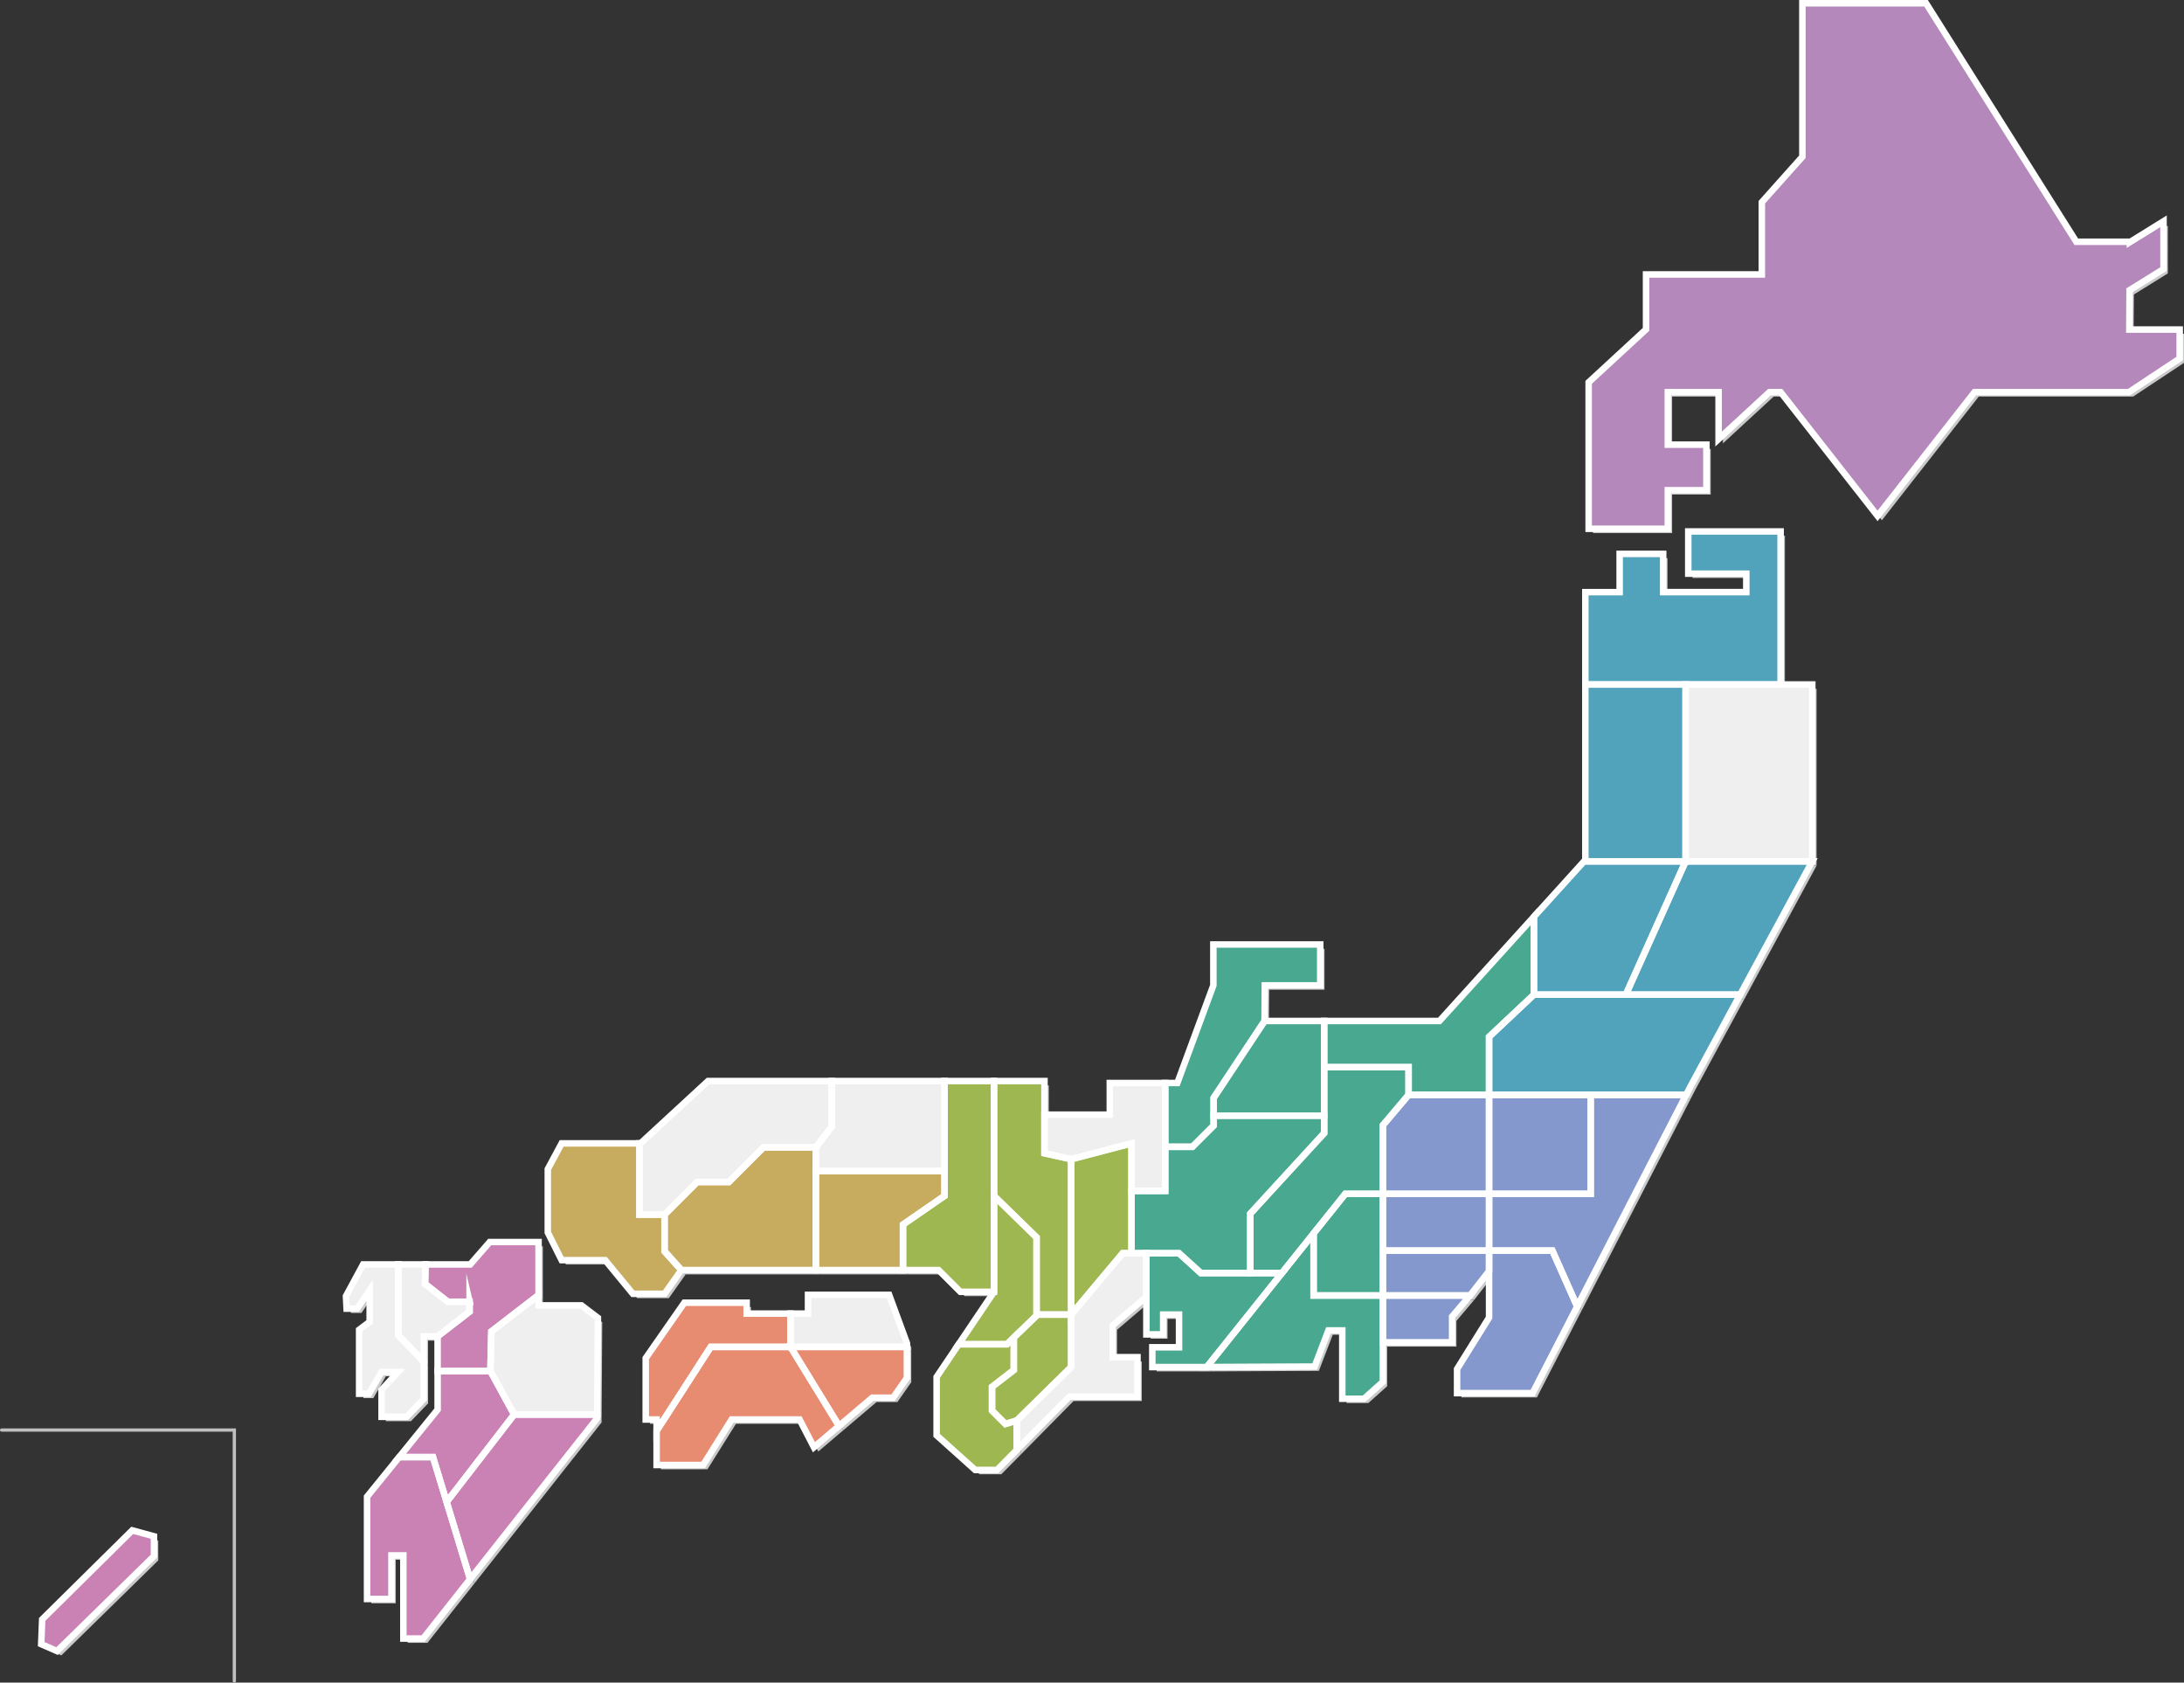 <svg xmlns="http://www.w3.org/2000/svg" width="670.787" height="516.654" viewBox="0 0 670.787 516.654">
  <rect x="0" y="0" width="670.787" height="516.654" fill="#333333" stroke="none"/>
  <g id="グループ_340" data-name="グループ 340" transform="translate(-319.356 -2189)">
    <g id="グループ_193" data-name="グループ 193" transform="translate(333.335 2191.326)">
      <g id="グループ_192" data-name="グループ 192">
        <path id="パス_314" data-name="パス 314" d="M677.058,102.1l.084-12.081,10.428-6.47V68.868l-10.335,6.4V75.16h-16.45L614.639,1.92H576.651V49.057L564.187,63V85.187H528.636v16.861L511.01,118.311v44.971h24.311V151.435h11.847V137.449H535.321v-16.1h15.6v14.387l15.6-14.387h3.454l29.772,37.988,29.763-37.988h47.426l15.6-10.335V102.1Z" transform="translate(-35.728 -1.92)" fill="#c9caca"/>
        <path id="パス_315" data-name="パス 315" d="M340.186,380.446l18.541-4.864v14.592h10.326V357.05h-17.01v9.719H331.98v11.857l8.206,1.821" transform="translate(-23.839 -25.504)" fill="#c9caca"/>
        <path id="パス_316" data-name="パス 316" d="M443.3,370.277v21.062h32.62V360.95H451.207Z" transform="translate(-31.232 -25.763)" fill="#c9caca"/>
        <g id="グループ_187" data-name="グループ 187" transform="translate(371.354 280.469)">
          <path id="パス_317" data-name="パス 317" d="M422.376,351.84v14.891h0V372.1L399.69,396.811v18.233h9.719l19.456-24.311H440.4V369.672l7.908-9.327V351.84Z" transform="translate(-399.69 -305.627)" fill="#c9caca"/>
          <path id="パス_318" data-name="パス 318" d="M459.4,334.371H423.99v14.181h25.935v8.505h24.712V339.226l13.78-12.958V302.34Z" transform="translate(-401.304 -302.34)" fill="#c9caca"/>
        </g>
        <path id="パス_319" data-name="パス 319" d="M206.442,397.422h0L216.469,387.4h9.719l10.643-10.643h16.1l4.864-6.376V356.4H219.811l-20.754,19.139h-.317v21.883Z" transform="translate(-14.991 -25.461)" fill="#c9caca"/>
        <path id="パス_320" data-name="パス 320" d="M328.45,404.415v23.993l.3-.289h10.335V380.4l-8.206-1.82V356.4h-15.5v35.271Z" transform="translate(-22.737 -25.461)" fill="#c9caca"/>
        <path id="パス_321" data-name="パス 321" d="M261.654,356.4v13.976l-4.864,6.376v7.3h39.5V356.4Z" transform="translate(-18.846 -25.461)" fill="#c9caca"/>
        <path id="パス_322" data-name="パス 322" d="M569.894,222.636V175.63H541.522V188.6h17.832v5.676H533.829V182.52H520.46v11.754H509.92v28.362h59.974Z" transform="translate(-35.656 -13.456)" fill="#c9caca"/>
        <rect id="長方形_327" data-name="長方形 327" width="30.799" height="54.298" transform="translate(474.264 209.18)" fill="#c9caca"/>
        <path id="パス_323" data-name="パス 323" d="M359.311,376.9l-18.541,4.864V429.48l15.806-18.849h2.735V376.9Z" transform="translate(-24.423 -26.822)" fill="#c9caca"/>
        <path id="パス_324" data-name="パス 324" d="M204.439,398.783h-7.7V376.9H172.828l-4.248,7.9v19.456l4.248,8.505h13.378l8.505,10.335h9.728L209.6,415.8l-5.163-5.779Z" transform="translate(-12.988 -26.822)" fill="#c9caca"/>
        <path id="パス_325" data-name="パス 325" d="M521.232,325.059,539.6,284.14h-31.2L493,301.131v23.928Z" transform="translate(-34.532 -20.662)" fill="#c9caca"/>
        <rect id="長方形_328" data-name="長方形 328" width="31.201" height="30.388" transform="translate(444.688 335.187)" fill="#c9caca"/>
        <path id="パス_326" data-name="パス 326" d="M321.414,440.269v9.961L314.73,455.4v7.291l4.1,4.1,3.5-1.055,16.711-16.413v-16.1H328.706Z" transform="translate(-22.693 -30.562)" fill="#c9caca"/>
        <rect id="長方形_329" data-name="長方形 329" width="32.62" height="17.43" transform="translate(412.068 365.575)" fill="#c9caca"/>
        <g id="グループ_189" data-name="グループ 189" transform="translate(334.888 289.002)">
          <g id="グループ_188" data-name="グループ 188">
            <path id="パス_327" data-name="パス 327" d="M386.487,311.48v12.557l-11.063,29.987H371.69v19.6h8.356l6.535-6.535V358.58l15.638-23.6.075-10.942H419.3V311.48Z" transform="translate(-361.364 -311.48)" fill="#c9caca"/>
            <path id="パス_328" data-name="パス 328" d="M385.846,367.79v3.034l-6.535,6.535h-8.356v13.528H360.63v19.139h14.583L381.9,416.1h15.2V397.87l22.686-24.712V367.79Z" transform="translate(-360.63 -315.219)" fill="#c9caca"/>
          </g>
          <path id="パス_329" data-name="パス 329" d="M403.278,336.65l-15.638,23.6v5.471h33.936V336.65Z" transform="translate(-362.424 -313.151)" fill="#c9caca"/>
        </g>
        <path id="パス_330" data-name="パス 330" d="M509.441,391.338h-31.2v17.43H497.7l7.618,17.15,33.46-64.969H509.441Z" transform="translate(-33.552 -25.763)" fill="#c9caca"/>
        <g id="グループ_190" data-name="グループ 190" transform="translate(412.068 383.006)">
          <path id="パス_331" data-name="パス 331" d="M443.3,412.17v13.77h26.766l5.854-7.5V412.17Z" transform="translate(-443.3 -412.17)" fill="#c9caca"/>
          <path id="パス_332" data-name="パス 332" d="M497,412.17H477.541v20.558l-9.821,15.806v7.394h23.19l13.705-26.607Z" transform="translate(-444.922 -412.17)" fill="#c9caca"/>
        </g>
        <path id="パス_333" data-name="パス 333" d="M443.3,441.307h21.277v-7.9l5.49-6.488H443.3Z" transform="translate(-31.232 -30.144)" fill="#c9caca"/>
        <path id="パス_334" data-name="パス 334" d="M430.248,393.5l-9.728,12.155V424.7h21.267V393.5Z" transform="translate(-29.719 -27.925)" fill="#c9caca"/>
        <path id="パス_335" data-name="パス 335" d="M572.085,225.98H542.91v54.3H581.8v-54.3Z" transform="translate(-37.847 -16.8)" fill="#c9caca"/>
        <path id="パス_336" data-name="パス 336" d="M520.252,327.97H492.02l-13.78,12.958V358.76h60.534l1.456-2.829,15.133-27.961Z" transform="translate(-33.552 -23.573)" fill="#c9caca"/>
        <path id="パス_337" data-name="パス 337" d="M523.24,325.059h35.112L580.5,284.14H541.6Z" transform="translate(-36.54 -20.662)" fill="#c9caca"/>
        <path id="パス_338" data-name="パス 338" d="M397.42,419.108h-15.2l-6.685-6.078H365.51v24.927h5.163v-6.078h4.864v10.027H367.33v6.078h16.711l23.1-28.876Z" transform="translate(-26.066 -29.221)" fill="#c9caca"/>
        <path id="パス_339" data-name="パス 339" d="M253.483,378.2h-16.1l-10.643,10.643h-9.719L206.99,398.87h0v11.24l5.163,5.779h41.33V378.2Z" transform="translate(-15.539 -26.908)" fill="#c9caca"/>
        <path id="パス_340" data-name="パス 340" d="M296.29,393.61v-7.59h-39.5v30.388h26.738V402.423Z" transform="translate(-18.846 -27.428)" fill="#c9caca"/>
        <path id="パス_341" data-name="パス 341" d="M320.685,437.676v0l6.993-6.759V406.923l-13.07-12.743v29.455l-10.858,16.1h14.807Z" transform="translate(-21.964 -27.97)" fill="#c9caca"/>
        <path id="パス_342" data-name="パス 342" d="M298.192,356.4v35.243l-12.762,8.813v13.985h10.942l6.685,6.685h10.335V356.4Z" transform="translate(-20.748 -25.461)" fill="#c9caca"/>
        <path id="パス_343" data-name="パス 343" d="M317.618,467.293l-4.1-4.1V455.9l6.685-5.172V440.77l-2.129,2.063H303.268L296.5,452.86v17.934l11.857,10.634h6.684l6.078-6.162v-9.028Z" transform="translate(-21.483 -31.064)" fill="#c9caca"/>
        <path id="パス_344" data-name="パス 344" d="M358.122,413.03h-2.735l-15.806,18.849v16.1L322.87,464.4v9.028l16.1-16.328h20.968V444.94h-7.6v-9.719l10.335-8.813V413.03Z" transform="translate(-23.234 -29.221)" fill="#c9caca"/>
        <path id="パス_345" data-name="パス 345" d="M221,443.85,204.38,469.617v10.494h14.284l8.766-13.976H248.3l4.407,8.505,7.693-6.526L245.5,443.85Z" transform="translate(-15.365 -31.268)" fill="#c9caca"/>
        <path id="パス_346" data-name="パス 346" d="M245.267,442.884V432.652H231.8V429.31H212.657L200.8,446.329v18.84h3.342v3.482l16.618-25.767Z" transform="translate(-15.127 -30.303)" fill="#c9caca"/>
        <path id="パス_347" data-name="パス 347" d="M278.725,426.71H253.8v5.77H248.43v10.232H284.2v-1.12Z" transform="translate(-18.291 -30.13)" fill="#c9caca"/>
        <path id="パス_348" data-name="パス 348" d="M263.321,468.114l10.214-8.664h6.4l4.257-6.078V443.85H248.43Z" transform="translate(-18.291 -31.268)" fill="#c9caca"/>
        <path id="パス_349" data-name="パス 349" d="M118.275,416.72h-10.83l-5.265,9.728.2,3.846h3.24l3.856-5.676v9.728l-3.249,2.427v19.661h3.044l3.846-6.694h5.069l-5.069,5.471v8.309h7.7l5.265-5.471V446.6l-7.8-8.1Z" transform="translate(-8.578 -29.467)" fill="#c9caca"/>
        <path id="パス_350" data-name="パス 350" d="M141.3,428.165h-6.685l-6.993-5.471s.093-3.109.131-5.984H119.42v21.781l7.8,8.1v-7.8h4.257l9.821-7.6v-3.043Z" transform="translate(-9.723 -29.466)" fill="#c9caca"/>
        <g id="グループ_191" data-name="グループ 191" transform="translate(109.93 380.373)">
          <path id="パス_351" data-name="パス 351" d="M131.5,463.617,119.67,478.209h10.41l4.182,13.761L155,465.139l-7.291-13.369H131.5Z" transform="translate(-119.67 -412.167)" fill="#c9caca"/>
          <path id="パス_352" data-name="パス 352" d="M163.06,425.632V409.35H148.067l-6,6.881H128.331c-.028,2.866-.131,5.984-.131,5.984l6.993,5.471h6.685v3.043l-9.821,7.6v10.634h16.207l.3-12.155,14.489-11.166Z" transform="translate(-120.236 -409.35)" fill="#c9caca"/>
        </g>
        <path id="パス_353" data-name="パス 353" d="M133.561,493.851l-4.182-13.761h-10.41l-9.849,12.155v31.4h7.5V510.273h3.641v25.534h6.078l14.433-18.252Z" transform="translate(-9.039 -33.675)" fill="#c9caca"/>
        <path id="パス_354" data-name="パス 354" d="M177.661,429.955H164.488V426.79L150,437.956l-.3,12.155,7.291,13.369h25.534l.2-29.679Z" transform="translate(-11.734 -30.135)" fill="#c9caca"/>
        <path id="パス_355" data-name="パス 355" d="M135.3,492.921l7.207,23.7,39.052-49.415.009-1.12H156.035Z" transform="translate(-10.778 -32.745)" fill="#c9caca"/>
        <path id="パス_356" data-name="パス 356" d="M2.219,531.524l-.3,7.6,4.855,2.129,29.782-29.175V506l-6.685-1.83Z" transform="translate(-1.92 -35.274)" fill="#c9caca"/>
      </g>
      <path id="パス_357" data-name="パス 357" d="M418.185,425.565V406.52l-9.728,12.155-23.1,28.876,33.124-.159,4.145-10.792.112-.3H427V457.27h6.684l5.77-5.163V425.565Z" transform="translate(-27.384 -28.789)" fill="#c9caca"/>
    </g>
    <path id="パス_358" data-name="パス 358" d="M675.648,100.684l.075-12.081,10.428-6.47V67.448l-10.325,6.4V73.74H659.366L613.219.5H575.231V47.637L562.777,61.585V83.767h-35.56v16.861L509.59,116.891v44.971H533.9V150.015h11.857V136.039H533.9V119.925h15.6v14.387l15.6-14.387h3.464l29.763,37.988L628.1,119.925h47.417l15.6-10.335v-8.906Z" transform="translate(297.701 2189.5)" fill="#b488bb" stroke="#fff" stroke-linecap="round" stroke-linejoin="round" stroke-width="1"/>
    <path id="パス_359" data-name="パス 359" d="M338.766,379.026l18.541-4.864v14.592h10.335V355.63H350.623v9.719H330.56v11.857l8.206,1.821" transform="translate(309.59 2165.916)" fill="#efefef" stroke="#fff" stroke-linecap="round" stroke-linejoin="round" stroke-width="1"/>
    <path id="パス_360" data-name="パス 360" d="M441.89,368.857v21.071h32.62v-30.4H449.788Z" transform="translate(302.197 2165.657)" fill="#8598cd" stroke="#fff" stroke-linecap="round" stroke-linejoin="round" stroke-width="1"/>
    <path id="パス_361" data-name="パス 361" d="M420.956,350.42v14.891h0v5.368L398.27,395.4v18.233h9.719l19.456-24.311h11.549V368.252l7.9-9.327v-8.5Z" transform="translate(305.093 2166.262)" fill="#48a990" stroke="#fff" stroke-linecap="round" stroke-linejoin="round" stroke-width="1"/>
    <path id="パス_362" data-name="パス 362" d="M457.981,332.952H422.57v14.181h25.935v8.5h24.721V337.816L487,324.858V300.93Z" transform="translate(303.48 2169.549)" fill="#48a990" stroke="#fff" stroke-linecap="round" stroke-linejoin="round" stroke-width="1"/>
    <path id="パス_363" data-name="パス 363" d="M205.022,396h0l10.027-10.027h9.728l10.634-10.634h16.1l4.864-6.386V354.98H218.391l-20.754,19.139h-.317V396Z" transform="translate(318.438 2165.959)" fill="#efefef" stroke="#fff" stroke-linecap="round" stroke-linejoin="round" stroke-width="1"/>
    <path id="パス_364" data-name="パス 364" d="M327.03,402.995v23.993l.308-.289h10.326V378.983l-8.206-1.82V354.98h-15.5v35.271Z" transform="translate(310.692 2165.959)" fill="#9eb750" stroke="#fff" stroke-linecap="round" stroke-linejoin="round" stroke-width="1"/>
    <path id="パス_365" data-name="パス 365" d="M260.234,354.98v13.976l-4.864,6.386v7.291h39.51V354.98Z" transform="translate(314.583 2165.959)" fill="#efefef" stroke="#fff" stroke-linecap="round" stroke-linejoin="round" stroke-width="1"/>
    <path id="パス_366" data-name="パス 366" d="M568.474,221.217v-47H540.111v12.968h17.822v5.667H532.409V181.11H519.04v11.745H508.5v28.363h59.974Z" transform="translate(297.773 2177.963)" fill="#51a3bc" stroke="#fff" stroke-linecap="round" stroke-linejoin="round" stroke-width="1"/>
    <rect id="長方形_330" data-name="長方形 330" width="30.799" height="54.298" transform="translate(806.273 2399.18)" fill="#51a3bc" stroke="#fff" stroke-linecap="round" stroke-linejoin="round" stroke-width="1"/>
    <path id="パス_367" data-name="パス 367" d="M357.891,375.48l-18.541,4.864V428.06l15.806-18.84h2.735V375.48Z" transform="translate(309.006 2164.598)" fill="#9eb750" stroke="#fff" stroke-linecap="round" stroke-linejoin="round" stroke-width="1"/>
    <path id="パス_368" data-name="パス 368" d="M203.019,397.363h-7.7V375.48h-23.9l-4.257,7.908v19.447l4.257,8.505h13.369l8.505,10.335h9.728l5.163-7.291-5.163-5.77Z" transform="translate(320.441 2164.598)" fill="#c7ac5f" stroke="#fff" stroke-linecap="round" stroke-linejoin="round" stroke-width="1"/>
    <path id="パス_369" data-name="パス 369" d="M519.812,323.649l18.364-40.929h-31.2l-15.395,17v23.928Z" transform="translate(298.897 2170.758)" fill="#51a3bc" stroke="#fff" stroke-linecap="round" stroke-linejoin="round" stroke-width="1"/>
    <rect id="長方形_331" data-name="長方形 331" width="31.201" height="30.388" transform="translate(776.706 2525.187)" fill="#8598cd" stroke="#fff" stroke-linecap="round" stroke-linejoin="round" stroke-width="1"/>
    <path id="パス_370" data-name="パス 370" d="M319.994,438.858v9.961l-6.685,5.163v7.291l4.108,4.108,3.492-1.064L337.621,447.9V431.8H327.3Z" transform="translate(310.736 2160.858)" fill="#9eb750" stroke="#fff" stroke-linecap="round" stroke-linejoin="round" stroke-width="1"/>
    <rect id="長方形_332" data-name="長方形 332" width="32.62" height="17.43" transform="translate(744.087 2555.585)" fill="#8598cd" stroke="#fff" stroke-linecap="round" stroke-linejoin="round" stroke-width="1"/>
    <path id="パス_371" data-name="パス 371" d="M385.068,310.06v12.557L374.005,352.6H370.28v19.6h8.356l6.535-6.526V357.16l9.326-14.084,6.3-9.517.075-10.942h17.019V310.06Z" transform="translate(306.952 2168.942)" fill="#48a990" stroke="#fff" stroke-linecap="round" stroke-linejoin="round" stroke-width="1"/>
    <path id="パス_372" data-name="パス 372" d="M384.436,366.37v3.044l-6.535,6.526h-8.356v13.528H359.21v19.148h14.583l6.685,6.078h15.2V396.46l22.686-24.721V366.37Z" transform="translate(307.687 2165.203)" fill="#48a990" stroke="#fff" stroke-linecap="round" stroke-linejoin="round" stroke-width="1"/>
    <path id="パス_373" data-name="パス 373" d="M401.858,335.23l-15.628,23.6V364.3h33.927V335.23Z" transform="translate(305.893 2167.271)" fill="#48a990" stroke="#fff" stroke-linecap="round" stroke-linejoin="round" stroke-width="1"/>
    <path id="パス_374" data-name="パス 374" d="M508.031,389.928h-31.2v17.421h19.447l7.618,17.15,33.46-64.969H508.031Z" transform="translate(299.876 2165.657)" fill="#8598cd" stroke="#fff" stroke-linecap="round" stroke-linejoin="round" stroke-width="1"/>
    <path id="パス_375" data-name="パス 375" d="M441.89,410.75v13.78h26.766l5.854-7.506V410.75Z" transform="translate(302.197 2162.256)" fill="#8598cd" stroke="#fff" stroke-linecap="round" stroke-linejoin="round" stroke-width="1"/>
    <path id="パス_376" data-name="パス 376" d="M495.577,410.75H476.131v20.567l-9.831,15.8v7.4h23.19L503.2,427.9Z" transform="translate(300.576 2162.256)" fill="#8598cd" stroke="#fff" stroke-linecap="round" stroke-linejoin="round" stroke-width="1"/>
    <path id="パス_377" data-name="パス 377" d="M441.89,439.887h21.267v-7.9l5.5-6.479H441.89Z" transform="translate(302.197 2161.275)" fill="#8598cd" stroke="#fff" stroke-linecap="round" stroke-linejoin="round" stroke-width="1"/>
    <path id="パス_378" data-name="パス 378" d="M428.828,392.09,419.1,404.245v19.045h21.277v-31.2Z" transform="translate(303.71 2163.495)" fill="#48a990" stroke="#fff" stroke-linecap="round" stroke-linejoin="round" stroke-width="1"/>
    <path id="パス_379" data-name="パス 379" d="M570.665,224.56H541.49v54.3h38.9v-54.3Z" transform="translate(295.582 2174.62)" fill="#efefef" stroke="#fff" stroke-linecap="round" stroke-linejoin="round" stroke-width="1"/>
    <path id="パス_380" data-name="パス 380" d="M518.832,326.56H490.6l-13.77,12.958V357.34h60.525l1.466-2.829,15.124-27.952Z" transform="translate(299.876 2167.847)" fill="#51a3bc" stroke="#fff" stroke-linecap="round" stroke-linejoin="round" stroke-width="1"/>
    <path id="パス_381" data-name="パス 381" d="M521.82,323.649h35.112l22.154-40.929h-38.9Z" transform="translate(296.889 2170.758)" fill="#51a3bc" stroke="#fff" stroke-linecap="round" stroke-linejoin="round" stroke-width="1"/>
    <path id="パス_382" data-name="パス 382" d="M396,417.7H380.8l-6.685-6.078H364.09v24.918h5.163V430.46h4.864v10.027H365.91v6.078h16.721L405.719,417.7Z" transform="translate(307.363 2162.198)" fill="#48a990" stroke="#fff" stroke-linecap="round" stroke-linejoin="round" stroke-width="1"/>
    <path id="パス_383" data-name="パス 383" d="M252.063,376.79h-16.1l-10.634,10.634H215.6L205.57,397.45h0V408.7l5.163,5.77h41.33V376.79Z" transform="translate(317.891 2164.511)" fill="#c7ac5f" stroke="#fff" stroke-linecap="round" stroke-linejoin="round" stroke-width="1"/>
    <path id="パス_384" data-name="パス 384" d="M294.88,392.2v-7.6H255.37v30.388h26.747V401.012Z" transform="translate(314.583 2163.992)" fill="#c7ac5f" stroke="#fff" stroke-linecap="round" stroke-linejoin="round" stroke-width="1"/>
    <path id="パス_385" data-name="パス 385" d="M319.265,436.265v0l6.993-6.769V405.5l-13.07-12.743v29.455l-10.858,16.1h14.807Z" transform="translate(311.465 2163.45)" fill="#9eb750" stroke="#fff" stroke-linecap="round" stroke-linejoin="round" stroke-width="1"/>
    <path id="パス_386" data-name="パス 386" d="M296.782,354.98v35.252l-12.762,8.813v13.976h10.932l6.694,6.684h10.326V354.98Z" transform="translate(312.681 2165.959)" fill="#9eb750" stroke="#fff" stroke-linecap="round" stroke-linejoin="round" stroke-width="1"/>
    <path id="パス_387" data-name="パス 387" d="M316.207,465.883l-4.108-4.108v-7.291l6.685-5.163V439.36l-2.129,2.054H301.849L295.08,451.45v17.925l11.857,10.634h6.685l6.078-6.162v-9.028Z" transform="translate(311.946 2160.356)" fill="#9eb750" stroke="#fff" stroke-linecap="round" stroke-linejoin="round" stroke-width="1"/>
    <path id="パス_388" data-name="パス 388" d="M356.7,411.62h-2.735l-15.806,18.84v16.1L321.45,462.977V472l16.1-16.319h20.968V443.521h-7.6V433.8l10.335-8.813V411.62Z" transform="translate(310.195 2162.198)" fill="#efefef" stroke="#fff" stroke-linecap="round" stroke-linejoin="round" stroke-width="1"/>
    <path id="パス_389" data-name="パス 389" d="M219.578,442.43,202.96,468.2v10.494h14.284l8.766-13.976h20.866l4.407,8.514,7.7-6.535L244.094,442.43Z" transform="translate(318.064 2160.152)" fill="#e88c71" stroke="#fff" stroke-linecap="round" stroke-linejoin="round" stroke-width="1"/>
    <path id="パス_390" data-name="パス 390" d="M243.856,441.464V431.232H230.375V427.89H211.237L199.38,444.909v18.84h3.342v3.482l16.618-25.767Z" transform="translate(318.302 2161.117)" fill="#e88c71" stroke="#fff" stroke-linecap="round" stroke-linejoin="round" stroke-width="1"/>
    <path id="パス_391" data-name="パス 391" d="M277.306,425.29H252.388v5.77H247.02v10.232h35.757v-1.111Z" transform="translate(315.138 2161.29)" fill="#efefef" stroke="#fff" stroke-linecap="round" stroke-linejoin="round" stroke-width="1"/>
    <path id="パス_392" data-name="パス 392" d="M261.911,466.694l10.2-8.664h6.4l4.257-6.078V442.43H247.02Z" transform="translate(315.138 2160.152)" fill="#e88c71" stroke="#fff" stroke-linecap="round" stroke-linejoin="round" stroke-width="1"/>
    <path id="パス_393" data-name="パス 393" d="M116.864,415.3H106.025l-5.265,9.728.2,3.846H104.2l3.846-5.667v9.719l-3.24,2.437v19.652h3.034l3.856-6.684h5.06L111.7,453.8v8.3h7.693l5.275-5.471V445.184l-7.8-8.1Z" transform="translate(324.851 2161.953)" fill="#efefef" stroke="#fff" stroke-linecap="round" stroke-linejoin="round" stroke-width="1"/>
    <path id="パス_394" data-name="パス 394" d="M139.883,426.745H133.2l-6.993-5.471s.093-3.109.131-5.984H118v21.781l7.8,8.1v-7.8h4.257l9.821-7.6v-3.044Z" transform="translate(323.706 2161.954)" fill="#efefef" stroke="#fff" stroke-linecap="round" stroke-linejoin="round" stroke-width="1"/>
    <path id="パス_395" data-name="パス 395" d="M130.079,462.207,118.26,476.789h10.4l4.182,13.761,20.735-26.831-7.291-13.369H130.079Z" transform="translate(323.689 2159.626)" fill="#ca81b4" stroke="#fff" stroke-linecap="round" stroke-linejoin="round" stroke-width="1"/>
    <path id="パス_396" data-name="パス 396" d="M161.64,424.212V407.93H146.647l-6,6.881H126.911c-.028,2.866-.131,5.984-.131,5.984l6.993,5.471h6.685v3.043l-9.821,7.6v10.634h16.207l.3-12.155,14.489-11.166Z" transform="translate(323.123 2162.443)" fill="#ca81b4" stroke="#fff" stroke-linecap="round" stroke-linejoin="round" stroke-width="1"/>
    <path id="パス_397" data-name="パス 397" d="M132.141,492.431l-4.182-13.761h-10.4L107.7,490.825v31.406h7.5V508.862h3.65v25.524h6.078l14.424-18.252Z" transform="translate(324.39 2157.745)" fill="#ca81b4" stroke="#fff" stroke-linecap="round" stroke-linejoin="round" stroke-width="1"/>
    <path id="パス_398" data-name="パス 398" d="M176.241,428.535H163.068V425.37l-14.489,11.166-.3,12.155,7.291,13.369h25.534l.2-29.679Z" transform="translate(321.695 2161.285)" fill="#efefef" stroke="#fff" stroke-linecap="round" stroke-linejoin="round" stroke-width="1"/>
    <path id="パス_399" data-name="パス 399" d="M133.88,491.5l7.207,23.7,39.061-49.415v-1.12H154.615Z" transform="translate(322.651 2158.675)" fill="#ca81b4" stroke="#fff" stroke-linecap="round" stroke-linejoin="round" stroke-width="1"/>
    <path id="パス_400" data-name="パス 400" d="M.8,530.1l-.3,7.6,4.864,2.129,29.782-29.175V504.58l-6.685-1.82Z" transform="translate(331.509 2156.145)" fill="#ca81b4" stroke="#fff" stroke-linecap="round" stroke-linejoin="round" stroke-width="1"/>
    <path id="パス_401" data-name="パス 401" d="M416.766,424.155V405.11l-9.728,12.155L383.95,446.132l33.124-.149,4.136-10.8.112-.3h4.257V455.86h6.685l5.779-5.172V424.155Z" transform="translate(306.044 2162.63)" fill="#48a990" stroke="#fff" stroke-linecap="round" stroke-linejoin="round" stroke-width="1"/>
    <path id="パス_402" data-name="パス 402" d="M675.648,100.684l.075-12.081,10.428-6.47V67.448l-10.325,6.4V73.74H659.366L613.219.5H575.231V47.637L562.777,61.585V83.767h-35.56v16.861L509.59,116.891v44.971H533.9V150.015h11.857V136.039H533.9V119.925h15.6v14.387l15.6-14.387h3.464l29.763,37.988L628.1,119.925h47.417l15.6-10.335v-8.906Z" transform="translate(297.701 2189.5)" fill="none" stroke="#fff" stroke-miterlimit="10" stroke-width="2"/>
    <path id="パス_403" data-name="パス 403" d="M338.766,379.026l18.541-4.864v14.592h10.335V355.63H350.623v9.719H330.56v11.857l8.206,1.821" transform="translate(309.59 2165.916)" fill="none" stroke="#fff" stroke-miterlimit="10" stroke-width="2"/>
    <path id="パス_404" data-name="パス 404" d="M441.89,368.857v21.071h32.62v-30.4H449.788Z" transform="translate(302.197 2165.657)" fill="none" stroke="#fff" stroke-miterlimit="10" stroke-width="2"/>
    <path id="パス_405" data-name="パス 405" d="M420.956,350.42v14.891h0v5.368L398.27,395.4v18.233h9.719l19.456-24.311h11.549V368.252l7.9-9.327v-8.5Z" transform="translate(305.093 2166.262)" fill="none" stroke="#fff" stroke-miterlimit="10" stroke-width="2"/>
    <path id="パス_406" data-name="パス 406" d="M457.981,332.952H422.57v14.181h25.935v8.5h24.721V337.816L487,324.858V300.93Z" transform="translate(303.48 2169.549)" fill="none" stroke="#fff" stroke-miterlimit="10" stroke-width="2"/>
    <path id="パス_407" data-name="パス 407" d="M205.022,396h0l10.027-10.027h9.728l10.634-10.634h16.1l4.864-6.386V354.98H218.391l-20.754,19.139h-.317V396Z" transform="translate(318.438 2165.959)" fill="none" stroke="#fff" stroke-miterlimit="10" stroke-width="2"/>
    <path id="パス_408" data-name="パス 408" d="M327.03,402.995v23.993l.308-.289h10.326V378.983l-8.206-1.82V354.98h-15.5v35.271Z" transform="translate(310.692 2165.959)" fill="none" stroke="#fff" stroke-miterlimit="10" stroke-width="2"/>
    <path id="パス_409" data-name="パス 409" d="M260.234,354.98v13.976l-4.864,6.386v7.291h39.51V354.98Z" transform="translate(314.583 2165.959)" fill="none" stroke="#fff" stroke-miterlimit="10" stroke-width="2"/>
    <path id="パス_410" data-name="パス 410" d="M568.474,221.217v-47H540.111v12.968h17.822v5.667H532.409V181.11H519.04v11.745H508.5v28.363h59.974Z" transform="translate(297.773 2177.963)" fill="none" stroke="#fff" stroke-miterlimit="10" stroke-width="2"/>
    <rect id="長方形_333" data-name="長方形 333" width="30.799" height="54.298" transform="translate(806.273 2399.18)" fill="none" stroke="#fff" stroke-miterlimit="10" stroke-width="2"/>
    <path id="パス_411" data-name="パス 411" d="M357.891,375.48l-18.541,4.864V428.06l15.806-18.84h2.735V375.48Z" transform="translate(309.006 2164.598)" fill="none" stroke="#fff" stroke-miterlimit="10" stroke-width="2"/>
    <path id="パス_412" data-name="パス 412" d="M203.019,397.363h-7.7V375.48h-23.9l-4.257,7.908v19.447l4.257,8.505h13.369l8.505,10.335h9.728l5.163-7.291-5.163-5.77Z" transform="translate(320.441 2164.598)" fill="none" stroke="#fff" stroke-miterlimit="10" stroke-width="2"/>
    <path id="パス_413" data-name="パス 413" d="M519.812,323.649l18.364-40.929h-31.2l-15.395,17v23.928Z" transform="translate(298.897 2170.758)" fill="none" stroke="#fff" stroke-miterlimit="10" stroke-width="2"/>
    <rect id="長方形_334" data-name="長方形 334" width="31.201" height="30.388" transform="translate(776.706 2525.187)" fill="none" stroke="#fff" stroke-miterlimit="10" stroke-width="2"/>
    <path id="パス_414" data-name="パス 414" d="M319.994,438.858v9.961l-6.685,5.163v7.291l4.108,4.108,3.492-1.064L337.621,447.9V431.8H327.3Z" transform="translate(310.736 2160.858)" fill="none" stroke="#fff" stroke-miterlimit="10" stroke-width="2"/>
    <rect id="長方形_335" data-name="長方形 335" width="32.62" height="17.43" transform="translate(744.087 2555.585)" fill="none" stroke="#fff" stroke-miterlimit="10" stroke-width="2"/>
    <path id="パス_415" data-name="パス 415" d="M385.068,310.06v12.557L374.005,352.6H370.28v19.6h8.356l6.535-6.526V357.16l15.628-23.6.075-10.942h17.019V310.06Z" transform="translate(306.952 2168.942)" fill="none" stroke="#fff" stroke-miterlimit="10" stroke-width="2"/>
    <path id="パス_416" data-name="パス 416" d="M384.436,366.37v3.044l-6.535,6.526h-8.356v13.528H359.21v19.148h14.583l6.685,6.078h15.2V396.46l22.686-24.721V366.37Z" transform="translate(307.687 2165.203)" fill="none" stroke="#fff" stroke-miterlimit="10" stroke-width="2"/>
    <path id="パス_417" data-name="パス 417" d="M401.858,335.23l-15.628,23.6V364.3h33.927V335.23Z" transform="translate(305.893 2167.271)" fill="none" stroke="#fff" stroke-miterlimit="10" stroke-width="2"/>
    <path id="パス_418" data-name="パス 418" d="M508.031,389.928h-31.2v17.421h19.447l7.618,17.15,33.46-64.969H508.031Z" transform="translate(299.876 2165.657)" fill="none" stroke="#fff" stroke-miterlimit="10" stroke-width="2"/>
    <path id="パス_419" data-name="パス 419" d="M441.89,410.75v13.78h26.766l5.854-7.506V410.75Z" transform="translate(302.197 2162.256)" fill="none" stroke="#fff" stroke-miterlimit="10" stroke-width="2"/>
    <path id="パス_420" data-name="パス 420" d="M495.577,410.75H476.131v20.567l-9.831,15.8v7.4h23.19L503.2,427.9Z" transform="translate(300.576 2162.256)" fill="none" stroke="#fff" stroke-miterlimit="10" stroke-width="2"/>
    <path id="パス_421" data-name="パス 421" d="M441.89,439.887h21.267v-7.9l5.5-6.479H441.89Z" transform="translate(302.197 2161.275)" fill="none" stroke="#fff" stroke-miterlimit="10" stroke-width="2"/>
    <path id="パス_422" data-name="パス 422" d="M428.828,392.09,419.1,404.245v19.045h21.277v-31.2Z" transform="translate(303.71 2163.495)" fill="none" stroke="#fff" stroke-miterlimit="10" stroke-width="2"/>
    <path id="パス_423" data-name="パス 423" d="M570.665,224.56H541.49v54.3h38.9v-54.3Z" transform="translate(295.582 2174.62)" fill="none" stroke="#fff" stroke-miterlimit="10" stroke-width="2"/>
    <path id="パス_424" data-name="パス 424" d="M518.832,326.56H490.6l-13.77,12.958V357.34h60.525l1.466-2.829,15.124-27.952Z" transform="translate(299.876 2167.847)" fill="none" stroke="#fff" stroke-miterlimit="10" stroke-width="2"/>
    <path id="パス_425" data-name="パス 425" d="M521.82,323.649h35.112l22.154-40.929h-38.9Z" transform="translate(296.889 2170.758)" fill="none" stroke="#fff" stroke-miterlimit="10" stroke-width="2"/>
    <path id="パス_426" data-name="パス 426" d="M396,417.7H380.8l-6.685-6.078H364.09v24.918h5.163V430.46h4.864v10.027H365.91v6.078h16.721L405.719,417.7Z" transform="translate(307.363 2162.198)" fill="none" stroke="#fff" stroke-miterlimit="10" stroke-width="2"/>
    <path id="パス_427" data-name="パス 427" d="M252.063,376.79h-16.1l-10.634,10.634H215.6L205.57,397.45h0V408.7l5.163,5.77h41.33V376.79Z" transform="translate(317.891 2164.511)" fill="none" stroke="#fff" stroke-miterlimit="10" stroke-width="2"/>
    <path id="パス_428" data-name="パス 428" d="M294.88,392.2v-7.6H255.37v30.388h26.747V401.012Z" transform="translate(314.583 2163.992)" fill="none" stroke="#fff" stroke-miterlimit="10" stroke-width="2"/>
    <path id="パス_429" data-name="パス 429" d="M319.265,436.265v0l6.993-6.769V405.5l-13.07-12.743v29.455l-10.858,16.1h14.807Z" transform="translate(311.465 2163.45)" fill="none" stroke="#fff" stroke-miterlimit="10" stroke-width="2"/>
    <path id="パス_430" data-name="パス 430" d="M296.782,354.98v35.252l-12.762,8.813v13.976h10.932l6.694,6.684h10.326V354.98Z" transform="translate(312.681 2165.959)" fill="none" stroke="#fff" stroke-miterlimit="10" stroke-width="2"/>
    <path id="パス_431" data-name="パス 431" d="M316.207,465.883l-4.108-4.108v-7.291l6.685-5.163V439.36l-2.129,2.054H301.849L295.08,451.45v17.925l11.857,10.634h6.685l6.078-6.162v-9.028Z" transform="translate(311.946 2160.356)" fill="none" stroke="#fff" stroke-miterlimit="10" stroke-width="2"/>
    <path id="パス_432" data-name="パス 432" d="M356.7,411.62h-2.735l-15.806,18.84v16.1L321.45,462.977V472l16.1-16.319h20.968V443.521h-7.6V433.8l10.335-8.813V411.62Z" transform="translate(310.195 2162.198)" fill="none" stroke="#fff" stroke-miterlimit="10" stroke-width="2"/>
    <path id="パス_433" data-name="パス 433" d="M219.578,442.43,202.96,468.2v10.494h14.284l8.766-13.976h20.866l4.407,8.514,7.7-6.535L244.094,442.43Z" transform="translate(318.064 2160.152)" fill="none" stroke="#fff" stroke-miterlimit="10" stroke-width="2"/>
    <path id="パス_434" data-name="パス 434" d="M243.856,441.464V431.232H230.375V427.89H211.237L199.38,444.909v18.84h3.342v3.482l16.618-25.767Z" transform="translate(318.302 2161.117)" fill="none" stroke="#fff" stroke-miterlimit="10" stroke-width="2"/>
    <path id="パス_435" data-name="パス 435" d="M277.306,425.29H252.388v5.77H247.02v10.232h35.757v-1.111Z" transform="translate(315.138 2161.29)" fill="none" stroke="#fff" stroke-miterlimit="10" stroke-width="2"/>
    <path id="パス_436" data-name="パス 436" d="M261.911,466.694l10.2-8.664h6.4l4.257-6.078V442.43H247.02Z" transform="translate(315.138 2160.152)" fill="none" stroke="#fff" stroke-miterlimit="10" stroke-width="2"/>
    <path id="パス_437" data-name="パス 437" d="M116.864,415.3H106.025l-5.265,9.728.2,3.846H104.2l3.846-5.667v9.719l-3.24,2.437v19.652h3.034l3.856-6.684h5.06L111.7,453.8v8.3h7.693l5.275-5.471V445.184l-7.8-8.1Z" transform="translate(324.851 2161.953)" fill="none" stroke="#fff" stroke-miterlimit="10" stroke-width="2"/>
    <path id="パス_438" data-name="パス 438" d="M139.883,426.745H133.2l-6.993-5.471s.093-3.109.131-5.984H118v21.781l7.8,8.1v-7.8h4.257l9.821-7.6v-3.044Z" transform="translate(323.706 2161.954)" fill="none" stroke="#fff" stroke-miterlimit="10" stroke-width="2"/>
    <path id="パス_439" data-name="パス 439" d="M130.079,462.207,118.26,476.789h10.4l4.182,13.761,20.735-26.831-7.291-13.369H130.079Z" transform="translate(323.689 2159.626)" fill="none" stroke="#fff" stroke-miterlimit="10" stroke-width="2"/>
    <path id="パス_440" data-name="パス 440" d="M161.64,424.212V407.93H146.647l-6,6.881H126.911c-.028,2.866-.131,5.984-.131,5.984l6.993,5.471h6.685v3.043l-9.821,7.6v10.634h16.207l.3-12.155,14.489-11.166Z" transform="translate(323.123 2162.443)" fill="none" stroke="#fff" stroke-miterlimit="10" stroke-width="2"/>
    <path id="パス_441" data-name="パス 441" d="M132.141,492.431l-4.182-13.761h-10.4L107.7,490.825v31.406h7.5V508.862h3.65v25.524h6.078l14.424-18.252Z" transform="translate(324.39 2157.745)" fill="none" stroke="#fff" stroke-miterlimit="10" stroke-width="2"/>
    <path id="パス_442" data-name="パス 442" d="M176.241,428.535H163.068V425.37l-14.489,11.166-.3,12.155,7.291,13.369h25.534l.2-29.679Z" transform="translate(321.695 2161.285)" fill="none" stroke="#fff" stroke-miterlimit="10" stroke-width="2"/>
    <path id="パス_443" data-name="パス 443" d="M133.88,491.5l7.207,23.7,39.061-49.415v-1.12H154.615Z" transform="translate(322.651 2158.675)" fill="none" stroke="#fff" stroke-miterlimit="10" stroke-width="2"/>
    <path id="パス_444" data-name="パス 444" d="M.8,530.1l-.3,7.6,4.864,2.129,29.782-29.175V504.58l-6.685-1.82Z" transform="translate(331.509 2156.145)" fill="none" stroke="#fff" stroke-miterlimit="10" stroke-width="2"/>
    <path id="パス_445" data-name="パス 445" d="M416.766,424.155V405.11l-9.728,12.155L383.95,446.132l33.124-.149,4.136-10.8.112-.3h4.257V455.86h6.685l5.779-5.172V424.155Z" transform="translate(306.044 2162.63)" fill="none" stroke="#fff" stroke-miterlimit="10" stroke-width="2"/>
    <path id="パス_446" data-name="パス 446" d="M12726.981-21842.734h71.476v77.053" transform="translate(-12407.125 24470.836)" fill="none" stroke="#bfbfbf" stroke-linecap="round" stroke-width="1"/>
  </g>
</svg>
